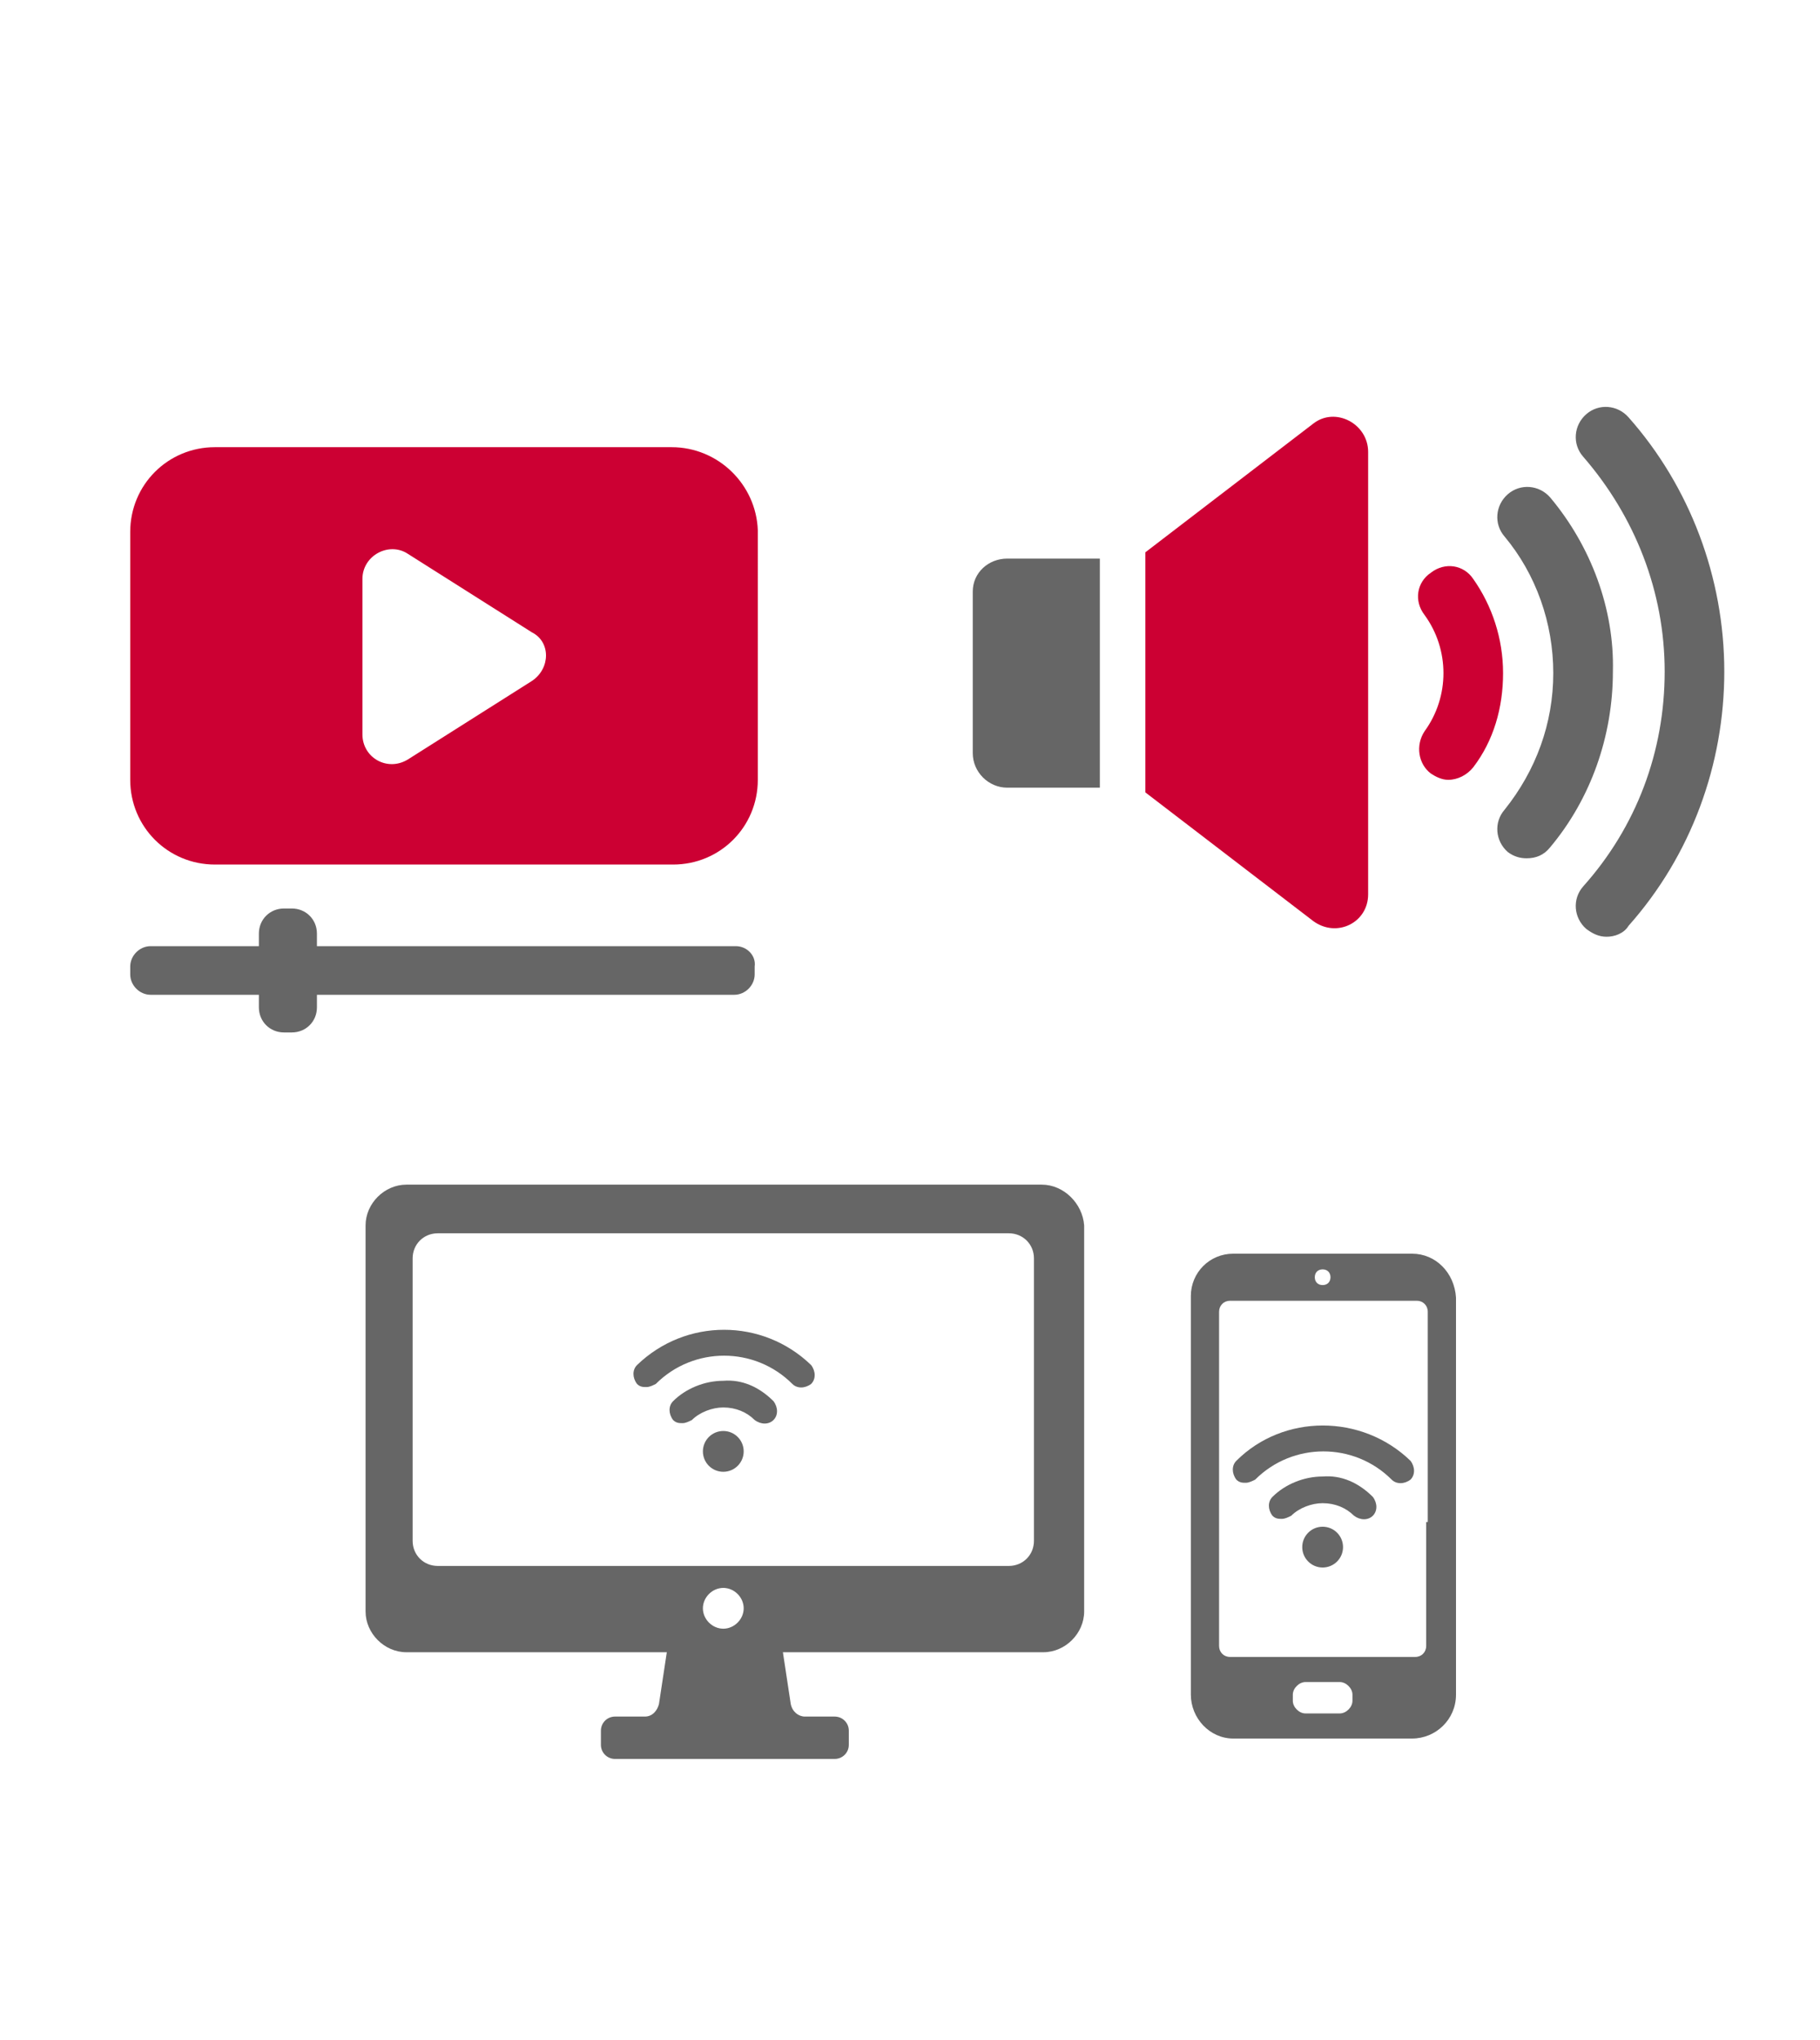 <?xml version="1.0" encoding="utf-8"?>
<!-- Generator: Adobe Illustrator 27.3.1, SVG Export Plug-In . SVG Version: 6.00 Build 0)  -->
<svg version="1.1" id="Layer_1" xmlns="http://www.w3.org/2000/svg" xmlns:xlink="http://www.w3.org/1999/xlink" x="0px" y="0px"
	 width="116px" height="130px" viewBox="0 0 116 130" style="enable-background:new 0 0 116 130;" xml:space="preserve">
<style type="text/css">
	.st0{fill:#666666;}
	.st1{fill:#CC0033;}
</style>
<g>
	<g>
		<path class="st0" d="M46.9,60.3H20.2v-0.8c0-0.9-0.7-1.6-1.6-1.6h-0.5c-0.9,0-1.6,0.7-1.6,1.6v0.8H9.6c-0.7,0-1.3,0.6-1.3,1.3v0.5
			c0,0.7,0.6,1.3,1.3,1.3h6.9v0.8c0,0.9,0.7,1.6,1.6,1.6h0.5c0.9,0,1.6-0.7,1.6-1.6v-0.8h26.6c0.7,0,1.3-0.6,1.3-1.3v-0.5
			C48.2,60.9,47.6,60.3,46.9,60.3z"/>
		<path class="st1" d="M42.8,28.5H13.7c-3,0-5.4,2.4-5.4,5.4v15.8c0,3,2.4,5.4,5.4,5.4h29.2c3,0,5.4-2.4,5.4-5.4V33.8
			C48.2,30.9,45.8,28.5,42.8,28.5z M33.9,43.4l-7.9,5c-1.3,0.8-2.9-0.1-2.9-1.6v-9.9c0-1.5,1.7-2.4,2.9-1.6l7.9,5
			C35.1,40.9,35.1,42.6,33.9,43.4z"/>
	</g>
</g>
<g>
	<path class="st0" d="M64.2,35.6h5.9v14.6h-5.9c-1.2,0-2.2-1-2.2-2.2V37.7C62,36.5,63,35.6,64.2,35.6z"/>
	<path class="st1" d="M87.2,28.8v28.2c0,1.8-2,2.8-3.5,1.7L73,50.5V35.2l10.7-8.2C85.1,25.9,87.2,27,87.2,28.8z"/>
	<path class="st1" d="M93.9,36.9c-0.6-0.9-1.8-1.1-2.7-0.4c-0.9,0.6-1.1,1.8-0.4,2.7c0.8,1.1,1.2,2.4,1.2,3.7c0,1.3-0.4,2.6-1.2,3.7
		c-0.6,0.9-0.4,2.1,0.4,2.7c0.3,0.2,0.7,0.4,1.1,0.4c0.6,0,1.2-0.3,1.6-0.8c1.3-1.7,1.9-3.8,1.9-6C95.8,40.7,95.1,38.6,93.9,36.9z"
		/>
	<path class="st0" d="M98.8,31.7c-0.7-0.8-1.9-0.9-2.7-0.2c-0.8,0.7-0.9,1.9-0.2,2.7c2,2.4,3.1,5.5,3.1,8.7c0,3.2-1.1,6.2-3.1,8.7
		c-0.7,0.8-0.6,2,0.2,2.7c0.4,0.3,0.8,0.4,1.2,0.4c0.6,0,1.1-0.2,1.5-0.7c2.6-3.1,4-7.1,4-11.2C102.9,38.8,101.4,34.8,98.8,31.7z"/>
	<path class="st0" d="M101.1,26.4c-0.8,0.7-0.9,1.9-0.2,2.7c3.3,3.8,5.2,8.6,5.2,13.7s-1.8,9.9-5.2,13.7c-0.7,0.8-0.6,2,0.2,2.7
		c0.4,0.3,0.8,0.5,1.3,0.5c0.5,0,1.1-0.2,1.4-0.7c4-4.5,6.1-10.3,6.1-16.2c0-6-2.2-11.8-6.1-16.2C103.1,25.8,101.9,25.7,101.1,26.4z
		"/>
</g>
<g>
	<path class="st0" d="M90,79.9H78.6c-1.5,0-2.7,1.2-2.7,2.7v25.4c0,1.5,1.2,2.8,2.7,2.8H90c1.5,0,2.8-1.2,2.8-2.8V97v-0.9V82.7
		C92.7,81.1,91.5,79.9,90,79.9z M84.3,80.9c0.3,0,0.5,0.2,0.5,0.5c0,0.3-0.2,0.5-0.5,0.5c-0.3,0-0.5-0.2-0.5-0.5
		C83.8,81.1,84,80.9,84.3,80.9z M86.2,108.4c0,0.4-0.4,0.8-0.8,0.8h-2.2c-0.4,0-0.8-0.4-0.8-0.8V108c0-0.4,0.4-0.8,0.8-0.8h2.2
		c0.4,0,0.8,0.4,0.8,0.8V108.4z M90.9,97v7.9c0,0.4-0.3,0.7-0.7,0.7H78.4c-0.4,0-0.7-0.3-0.7-0.7V83.6c0-0.4,0.3-0.7,0.7-0.7h11.9
		c0.4,0,0.7,0.3,0.7,0.7v12.6V97z"/>
	<g>
		<path class="st0" d="M78.8,93.1c-0.3,0.3-0.3,0.8,0,1.2c0.2,0.2,0.4,0.2,0.6,0.2s0.4-0.1,0.6-0.2c2.4-2.4,6.3-2.4,8.7,0
			c0.3,0.3,0.8,0.3,1.2,0c0.3-0.3,0.3-0.8,0-1.2C86.8,90.1,81.8,90.1,78.8,93.1z"/>
		<path class="st0" d="M87.5,96.6c0.3-0.3,0.3-0.8,0-1.2c-0.9-0.9-2-1.4-3.2-1.3c-1.2,0-2.4,0.5-3.2,1.3c-0.3,0.3-0.3,0.8,0,1.2
			c0.2,0.2,0.4,0.2,0.6,0.2c0.2,0,0.4-0.1,0.6-0.2c0.5-0.5,1.3-0.8,2-0.8c0,0,0,0,0,0c0.8,0,1.5,0.3,2,0.8
			C86.7,96.9,87.2,96.9,87.5,96.6z"/>
		<circle class="st0" cx="84.3" cy="98.6" r="1.3"/>
	</g>
	<g>
		<g>
			<path class="st0" d="M66.4,75.5H25.9c-1.4,0-2.6,1.2-2.6,2.6v24.6c0,1.4,1.2,2.6,2.6,2.6h16.6l-0.5,3.3c-0.1,0.4-0.4,0.8-0.9,0.8
				h-1.9c-0.5,0-0.9,0.4-0.9,0.9v0.9c0,0.5,0.4,0.9,0.9,0.9h14c0.5,0,0.9-0.4,0.9-0.9v-0.9c0-0.5-0.4-0.9-0.9-0.9h-1.9
				c-0.4,0-0.8-0.3-0.9-0.8l-0.5-3.3h16.6c1.4,0,2.6-1.2,2.6-2.6V78.1C69,76.7,67.8,75.5,66.4,75.5z M46.1,103.8
				c-0.7,0-1.3-0.6-1.3-1.3c0-0.7,0.6-1.3,1.3-1.3s1.3,0.6,1.3,1.3C47.4,103.2,46.8,103.8,46.1,103.8z M65.9,98.2
				c0,0.9-0.7,1.6-1.6,1.6H27.9c-0.9,0-1.6-0.7-1.6-1.6v-18c0-0.9,0.7-1.6,1.6-1.6h36.4c0.9,0,1.6,0.7,1.6,1.6V98.2z"/>
		</g>
		<g>
			<path class="st0" d="M40.6,87c-0.3,0.3-0.3,0.8,0,1.2c0.2,0.2,0.4,0.2,0.6,0.2c0.2,0,0.4-0.1,0.6-0.2c2.4-2.4,6.3-2.4,8.7,0
				c0.3,0.3,0.8,0.3,1.2,0c0.3-0.3,0.3-0.8,0-1.2C48.6,84,43.7,84,40.6,87z"/>
			<path class="st0" d="M49.3,90.5c0.3-0.3,0.3-0.8,0-1.2c-0.9-0.9-2-1.4-3.2-1.3c-1.2,0-2.4,0.5-3.2,1.3c-0.3,0.3-0.3,0.8,0,1.2
				c0.2,0.2,0.4,0.2,0.6,0.2s0.4-0.1,0.6-0.2c0.5-0.5,1.3-0.8,2-0.8c0,0,0,0,0,0c0.8,0,1.5,0.3,2,0.8C48.5,90.8,49,90.8,49.3,90.5z"
				/>
			<circle class="st0" cx="46.1" cy="92.5" r="1.3"/>
		</g>
	</g>
</g>
</svg>
